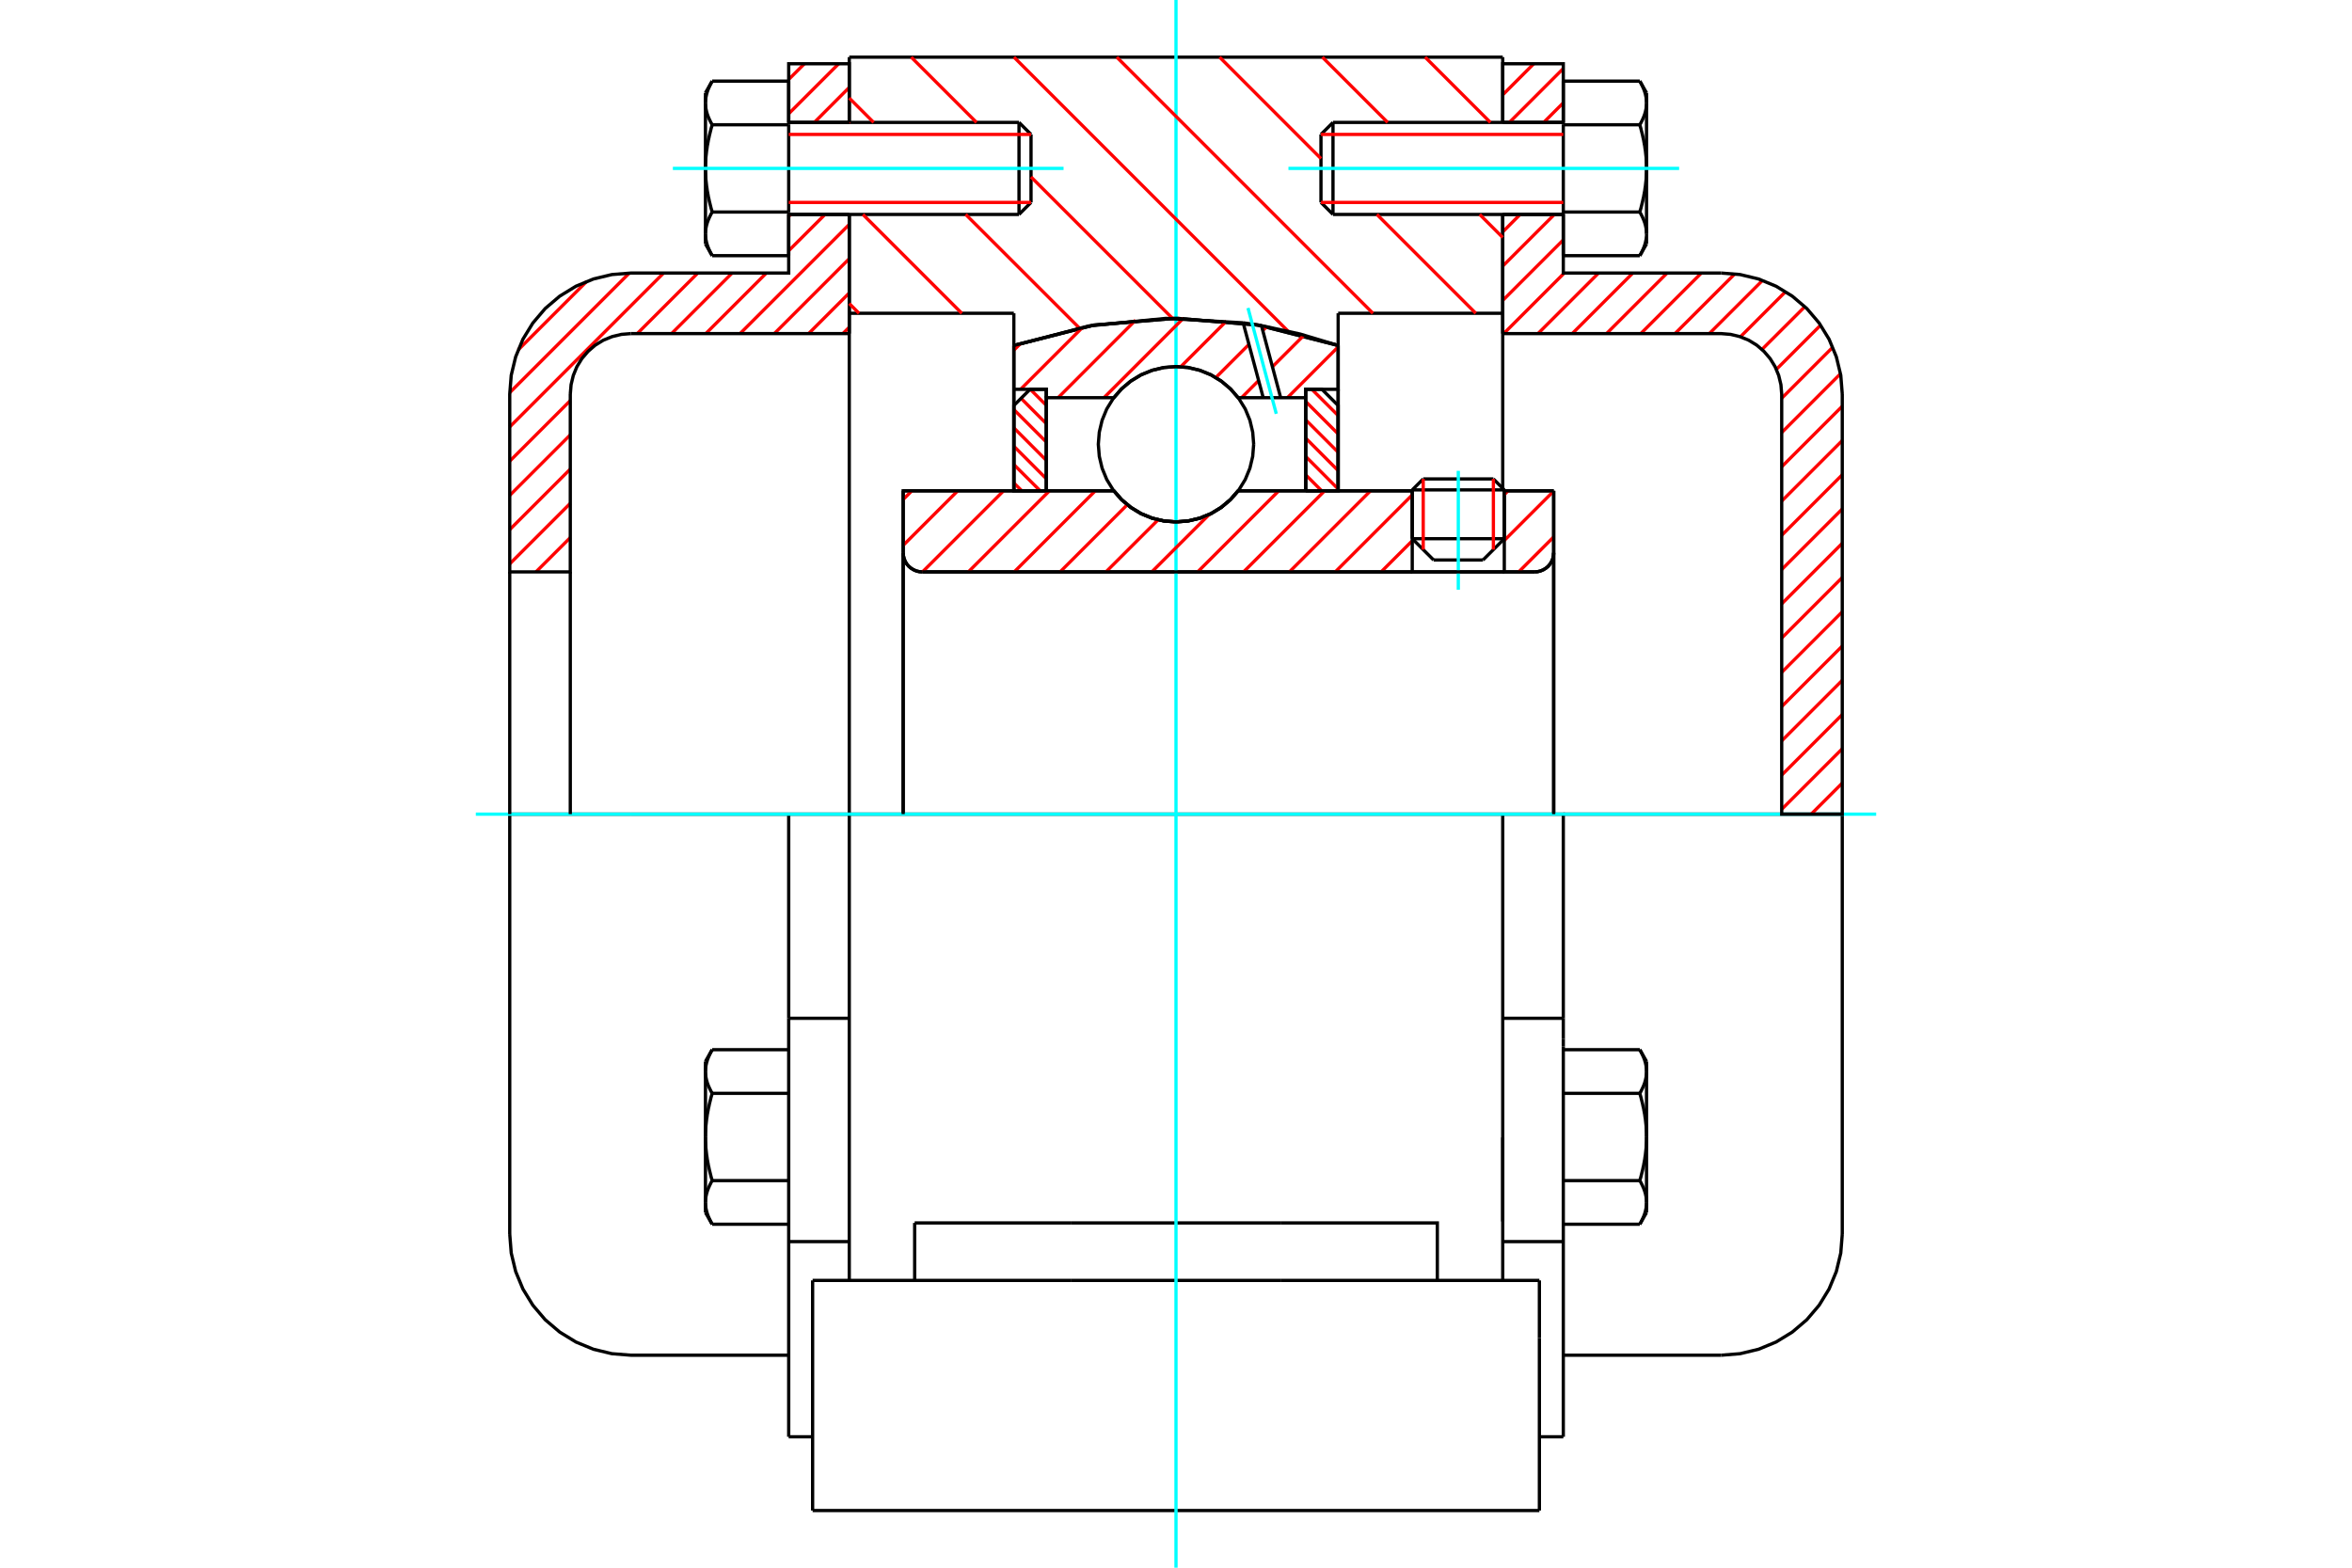 <?xml version="1.0" standalone="no"?>
<!DOCTYPE svg PUBLIC "-//W3C//DTD SVG 1.1//EN"
	"http://www.w3.org/Graphics/SVG/1.1/DTD/svg11.dtd">
<svg xmlns="http://www.w3.org/2000/svg" height="100%" width="100%" viewBox="0 0 36000 24000">
	<rect x="-1800" y="-1200" width="39600" height="26400" style="fill:#FFF"/>
	<g style="fill:none; fill-rule:evenodd" transform="matrix(1 0 0 1 0 0)">
		<g style="fill:none; stroke:#000; stroke-width:50; shape-rendering:geometricPrecision">
			<line x1="23025" y1="7500" x2="21616" y2="7500"/>
			<line x1="21784" y1="7332" x2="22858" y2="7332"/>
			<line x1="21616" y1="8247" x2="23025" y2="8247"/>
			<line x1="22699" y1="8573" x2="21943" y2="8573"/>
			<polyline points="23489,8755 23535,8752 23579,8741 23622,8723 23661,8699 23696,8670 23725,8635 23749,8596 23767,8553 23778,8509 23781,8463"/>
			<line x1="23781" y1="7514" x2="23781" y2="8463"/>
			<line x1="23025" y1="7514" x2="23781" y2="7514"/>
			<line x1="18951" y1="7514" x2="21616" y2="7514"/>
			<polyline points="17049,7514 17170,7652 17311,7770 17468,7865 17638,7934 17817,7976 18000,7990 18183,7976 18362,7934 18532,7865 18689,7770 18830,7652 18951,7514"/>
			<line x1="13824" y1="7514" x2="17049" y2="7514"/>
			<line x1="13824" y1="8463" x2="13824" y2="7514"/>
			<polyline points="13824,8463 13828,8509 13839,8553 13856,8596 13880,8635 13910,8670 13945,8699 13984,8723 14026,8741 14071,8752 14117,8755"/>
			<line x1="23489" y1="8755" x2="14117" y2="8755"/>
			<line x1="23781" y1="8463" x2="23781" y2="12464"/>
			<line x1="13824" y1="8463" x2="13824" y2="12464"/>
			<line x1="21784" y1="7332" x2="21616" y2="7500"/>
			<line x1="23025" y1="7500" x2="22858" y2="7332"/>
			<line x1="22699" y1="8573" x2="23025" y2="8247"/>
			<line x1="21616" y1="8247" x2="21943" y2="8573"/>
			<line x1="21616" y1="7500" x2="21616" y2="8247"/>
			<line x1="23025" y1="8247" x2="23025" y2="7500"/>
			<line x1="23001" y1="12464" x2="12999" y2="12464"/>
			<line x1="23001" y1="4796" x2="20482" y2="4796"/>
			<line x1="23001" y1="3283" x2="23001" y2="4796"/>
			<line x1="23001" y1="875" x2="23001" y2="1874"/>
			<line x1="12999" y1="875" x2="23001" y2="875"/>
			<line x1="12999" y1="1874" x2="12999" y2="875"/>
			<line x1="12999" y1="4796" x2="12999" y2="3283"/>
			<line x1="15518" y1="4796" x2="12999" y2="4796"/>
			<line x1="15518" y1="5289" x2="15518" y2="4796"/>
			<polyline points="20482,5289 19258,4977 18000,4872 16742,4977 15518,5289"/>
			<line x1="20482" y1="4796" x2="20482" y2="5289"/>
			<line x1="15518" y1="7514" x2="15518" y2="5289"/>
			<line x1="12999" y1="12464" x2="12999" y2="4796"/>
			<line x1="20482" y1="5289" x2="20482" y2="7514"/>
			<polyline points="12999,19602 12999,17593 12999,12464"/>
			<line x1="12438" y1="23125" x2="23562" y2="23125"/>
			<line x1="14000" y1="19602" x2="14000" y2="18722"/>
			<line x1="16400" y1="18722" x2="14000" y2="18722"/>
			<line x1="16400" y1="19602" x2="19600" y2="19602"/>
			<line x1="19600" y1="18722" x2="16400" y2="18722"/>
			<polyline points="22000,19602 22000,18722 19600,18722"/>
			<line x1="23001" y1="19602" x2="23001" y2="17593"/>
			<line x1="19600" y1="19602" x2="23562" y2="19602"/>
			<line x1="23001" y1="17413" x2="23001" y2="18700"/>
			<line x1="23001" y1="4796" x2="23001" y2="7515"/>
			<line x1="23562" y1="20483" x2="23562" y2="19602"/>
			<line x1="23562" y1="23125" x2="23562" y2="20483"/>
			<polyline points="12438,23125 12438,20483 12438,19602"/>
			<line x1="23001" y1="17593" x2="23001" y2="12464"/>
			<line x1="12438" y1="19602" x2="16400" y2="19602"/>
			<line x1="12072" y1="15589" x2="12999" y2="15589"/>
			<polyline points="12072,15589 12072,15904 12072,16019 12072,19008 12072,21996"/>
			<polyline points="10798,18408 10798,18417 10798,18426 10798,18436 10799,18445 10800,18454 10801,18463 10802,18472 10803,18481 10804,18490 10806,18500 10808,18509 10810,18518 10812,18527 10814,18536 10816,18546 10819,18555 10822,18564 10824,18574 10827,18583 10831,18593 10834,18602 10838,18612 10841,18621 10845,18631 10850,18641 10854,18650 10858,18660 10863,18670 10868,18680 10873,18690 10878,18700 10883,18711 10889,18721 10895,18732 10901,18742"/>
			<line x1="10798" y1="18563" x2="10798" y2="18408"/>
			<polyline points="10798,17406 10798,17424 10798,17443 10798,17461 10799,17479 10800,17498 10801,17516 10802,17534 10803,17553 10804,17571 10806,17589 10808,17607 10810,17626 10812,17644 10814,17663 10816,17681 10819,17700 10822,17719 10824,17737 10827,17756 10831,17775 10834,17794 10838,17813 10841,17832 10845,17852 10850,17871 10854,17891 10858,17910 10863,17930 10868,17950 10873,17970 10878,17991 10883,18011 10889,18032 10895,18053 10901,18074"/>
			<line x1="10798" y1="18408" x2="10798" y2="17406"/>
			<polyline points="10901,18074 10895,18085 10889,18095 10883,18105 10878,18116 10873,18126 10868,18136 10863,18146 10858,18156 10854,18166 10850,18176 10845,18185 10841,18195 10838,18205 10834,18214 10831,18224 10827,18233 10824,18243 10822,18252 10819,18261 10816,18271 10814,18280 10812,18289 10810,18298 10808,18307 10806,18317 10804,18326 10803,18335 10802,18344 10801,18353 10800,18362 10799,18371 10798,18381 10798,18390 10798,18399 10798,18408"/>
			<polyline points="10798,16404 10798,16413 10798,16422 10798,16432 10799,16441 10800,16450 10801,16459 10802,16468 10803,16477 10804,16486 10806,16496 10808,16505 10810,16514 10812,16523 10814,16532 10816,16542 10819,16551 10822,16560 10824,16570 10827,16579 10831,16589 10834,16598 10838,16608 10841,16617 10845,16627 10850,16637 10854,16646 10858,16656 10863,16666 10868,16676 10873,16686 10878,16696 10883,16707 10889,16717 10895,16728 10901,16738"/>
			<line x1="10798" y1="17406" x2="10798" y2="16404"/>
			<polyline points="10901,16738 10895,16759 10889,16780 10883,16801 10878,16821 10873,16842 10868,16862 10863,16882 10858,16902 10854,16922 10850,16941 10845,16961 10841,16980 10838,16999 10834,17018 10831,17037 10827,17056 10824,17075 10822,17094 10819,17112 10816,17131 10814,17149 10812,17168 10810,17186 10808,17205 10806,17223 10804,17241 10803,17260 10802,17278 10801,17296 10800,17315 10799,17333 10798,17351 10798,17369 10798,17388 10798,17406"/>
			<line x1="10798" y1="16404" x2="10798" y2="16249"/>
			<polyline points="10901,16070 10895,16081 10889,16091 10883,16102 10878,16112 10873,16122 10868,16132 10863,16142 10858,16152 10854,16162 10850,16172 10845,16181 10841,16191 10838,16201 10834,16210 10831,16220 10827,16229 10824,16239 10822,16248 10819,16257 10816,16267 10814,16276 10812,16285 10810,16294 10808,16303 10806,16313 10804,16322 10803,16331 10802,16340 10801,16349 10800,16358 10799,16367 10798,16377 10798,16386 10798,16395 10798,16404"/>
			<line x1="12072" y1="16738" x2="10901" y2="16738"/>
			<line x1="12072" y1="16070" x2="10901" y2="16070"/>
			<line x1="12072" y1="18074" x2="10901" y2="18074"/>
			<line x1="12072" y1="18742" x2="10901" y2="18742"/>
			<line x1="9656" y1="12464" x2="7802" y2="12464"/>
			<line x1="12072" y1="12464" x2="9656" y2="12464"/>
			<line x1="12999" y1="12464" x2="12072" y2="12464"/>
			<line x1="7802" y1="12464" x2="7802" y2="18893"/>
			<line x1="12072" y1="12464" x2="12072" y2="15589"/>
			<line x1="15781" y1="3099" x2="15781" y2="2058"/>
			<line x1="15597" y1="3283" x2="15597" y2="1874"/>
			<polyline points="10901,3246 10895,3257 10889,3267 10883,3278 10878,3288 10873,3298 10868,3308 10863,3318 10858,3328 10854,3338 10850,3348 10845,3358 10841,3367 10838,3377 10834,3386 10831,3396 10827,3405 10824,3415 10822,3424 10819,3433 10816,3443 10814,3452 10812,3461 10810,3470 10808,3480 10806,3489 10804,3498 10803,3507 10802,3516 10801,3525 10800,3535 10799,3544 10798,3553 10798,3562 10798,3571 10798,3580"/>
			<polyline points="10798,2578 10798,2597 10798,2615 10798,2633 10799,2652 10800,2670 10801,2688 10802,2707 10803,2725 10804,2743 10806,2761 10808,2780 10810,2798 10812,2817 10814,2835 10816,2854 10819,2872 10822,2891 10824,2910 10827,2928 10831,2947 10834,2966 10838,2985 10841,3005 10845,3024 10850,3043 10854,3063 10858,3083 10863,3102 10868,3123 10873,3143 10878,3163 10883,3184 10889,3204 10895,3225 10901,3246"/>
			<line x1="10798" y1="3580" x2="10798" y2="2578"/>
			<polyline points="10798,1576 10798,1586 10798,1595 10798,1604 10799,1613 10800,1622 10801,1631 10802,1640 10803,1650 10804,1659 10806,1668 10808,1677 10810,1686 10812,1695 10814,1705 10816,1714 10819,1723 10822,1733 10824,1742 10827,1751 10831,1761 10834,1770 10838,1780 10841,1789 10845,1799 10850,1809 10854,1819 10858,1829 10863,1838 10868,1848 10873,1859 10878,1869 10883,1879 10889,1889 10895,1900 10901,1910"/>
			<line x1="10798" y1="2578" x2="10798" y2="1576"/>
			<polyline points="10901,1910 10895,1932 10889,1952 10883,1973 10878,1994 10873,2014 10868,2034 10863,2054 10858,2074 10854,2094 10850,2113 10845,2133 10841,2152 10838,2171 10834,2191 10831,2210 10827,2228 10824,2247 10822,2266 10819,2285 10816,2303 10814,2322 10812,2340 10810,2359 10808,2377 10806,2395 10804,2414 10803,2432 10802,2450 10801,2469 10800,2487 10799,2505 10798,2523 10798,2542 10798,2560 10798,2578"/>
			<line x1="10798" y1="1576" x2="10798" y2="1421"/>
			<polyline points="10901,1242 10895,1253 10889,1263 10883,1274 10878,1284 10873,1294 10868,1304 10863,1314 10858,1324 10854,1334 10850,1344 10845,1354 10841,1363 10838,1373 10834,1382 10831,1392 10827,1401 10824,1411 10822,1420 10819,1430 10816,1439 10814,1448 10812,1457 10810,1467 10808,1476 10806,1485 10804,1494 10803,1503 10802,1512 10801,1521 10800,1531 10799,1540 10798,1549 10798,1558 10798,1567 10798,1576"/>
			<polyline points="10798,3580 10798,3590 10798,3599 10798,3608 10799,3617 10800,3626 10801,3635 10802,3644 10803,3654 10804,3663 10806,3672 10808,3681 10810,3690 10812,3699 10814,3709 10816,3718 10819,3727 10822,3737 10824,3746 10827,3755 10831,3765 10834,3774 10838,3784 10841,3793 10845,3803 10850,3813 10854,3823 10858,3832 10863,3842 10868,3852 10873,3863 10878,3873 10883,3883 10889,3893 10895,3904 10901,3914"/>
			<line x1="10798" y1="3735" x2="10798" y2="3580"/>
			<line x1="12072" y1="1242" x2="10901" y2="1242"/>
			<line x1="12072" y1="1910" x2="10901" y2="1910"/>
			<line x1="12072" y1="1910" x2="12072" y2="1242"/>
			<line x1="12072" y1="3246" x2="10901" y2="3246"/>
			<line x1="12072" y1="3246" x2="12072" y2="1910"/>
			<line x1="12072" y1="3914" x2="10901" y2="3914"/>
			<line x1="12072" y1="3914" x2="12072" y2="3246"/>
			<line x1="12072" y1="19008" x2="12999" y2="19008"/>
			<line x1="12072" y1="21996" x2="12438" y2="21996"/>
			<line x1="10798" y1="18563" x2="10901" y2="18742"/>
			<line x1="10901" y1="16070" x2="10798" y2="16249"/>
			<polyline points="7802,18893 7825,19183 7893,19466 8004,19734 8156,19982 8345,20204 8567,20393 8815,20545 9083,20656 9366,20724 9656,20747 12072,20747"/>
			<line x1="15597" y1="3283" x2="15781" y2="3099"/>
			<line x1="15781" y1="2058" x2="15597" y2="1874"/>
			<line x1="12072" y1="3283" x2="15597" y2="3283"/>
			<line x1="15597" y1="1874" x2="12072" y2="1874"/>
			<line x1="10901" y1="1242" x2="10798" y2="1421"/>
			<line x1="10798" y1="3735" x2="10901" y2="3914"/>
			<line x1="23001" y1="15589" x2="23928" y2="15589"/>
			<line x1="23928" y1="15904" x2="23928" y2="15589"/>
			<line x1="23928" y1="16019" x2="23928" y2="15904"/>
			<line x1="23928" y1="19008" x2="23928" y2="16019"/>
			<polyline points="23928,15589 23928,12464 23001,12464"/>
			<line x1="23928" y1="21996" x2="23928" y2="19008"/>
			<polyline points="25202,16404 25202,16395 25202,16386 25202,16377 25201,16367 25200,16358 25199,16349 25198,16340 25197,16331 25196,16322 25194,16313 25192,16303 25190,16294 25188,16285 25186,16276 25184,16267 25181,16257 25178,16248 25176,16239 25173,16229 25169,16220 25166,16210 25162,16201 25159,16191 25155,16181 25150,16172 25146,16162 25142,16152 25137,16142 25132,16132 25127,16122 25122,16112 25117,16102 25111,16091 25105,16081 25099,16070"/>
			<line x1="25202" y1="16249" x2="25202" y2="16404"/>
			<polyline points="25202,17406 25202,17388 25202,17369 25202,17351 25201,17333 25200,17315 25199,17296 25198,17278 25197,17260 25196,17241 25194,17223 25192,17205 25190,17186 25188,17168 25186,17149 25184,17131 25181,17112 25178,17094 25176,17075 25173,17056 25169,17037 25166,17018 25162,16999 25159,16980 25155,16961 25150,16941 25146,16922 25142,16902 25137,16882 25132,16862 25127,16842 25122,16821 25117,16801 25111,16780 25105,16759 25099,16738"/>
			<line x1="25202" y1="16404" x2="25202" y2="17406"/>
			<polyline points="25099,16738 25105,16728 25111,16717 25117,16707 25122,16696 25127,16686 25132,16676 25137,16666 25142,16656 25146,16646 25150,16637 25155,16627 25159,16617 25162,16608 25166,16598 25169,16589 25173,16579 25176,16570 25178,16560 25181,16551 25184,16542 25186,16532 25188,16523 25190,16514 25192,16505 25194,16496 25196,16486 25197,16477 25198,16468 25199,16459 25200,16450 25201,16441 25202,16432 25202,16422 25202,16413 25202,16404"/>
			<polyline points="25202,18408 25202,18399 25202,18390 25202,18381 25201,18371 25200,18362 25199,18353 25198,18344 25197,18335 25196,18326 25194,18317 25192,18307 25190,18298 25188,18289 25186,18280 25184,18271 25181,18261 25178,18252 25176,18243 25173,18233 25169,18224 25166,18214 25162,18205 25159,18195 25155,18185 25150,18176 25146,18166 25142,18156 25137,18146 25132,18136 25127,18126 25122,18116 25117,18105 25111,18095 25105,18085 25099,18074"/>
			<line x1="25202" y1="17406" x2="25202" y2="18408"/>
			<polyline points="25099,18074 25105,18053 25111,18032 25117,18011 25122,17991 25127,17970 25132,17950 25137,17930 25142,17910 25146,17891 25150,17871 25155,17852 25159,17832 25162,17813 25166,17794 25169,17775 25173,17756 25176,17737 25178,17719 25181,17700 25184,17681 25186,17663 25188,17644 25190,17626 25192,17607 25194,17589 25196,17571 25197,17553 25198,17534 25199,17516 25200,17498 25201,17479 25202,17461 25202,17443 25202,17424 25202,17406"/>
			<line x1="25202" y1="18408" x2="25202" y2="18563"/>
			<polyline points="25099,18742 25105,18732 25111,18721 25117,18711 25122,18700 25127,18690 25132,18680 25137,18670 25142,18660 25146,18650 25150,18641 25155,18631 25159,18621 25162,18612 25166,18602 25169,18593 25173,18583 25176,18574 25178,18564 25181,18555 25184,18546 25186,18536 25188,18527 25190,18518 25192,18509 25194,18500 25196,18490 25197,18481 25198,18472 25199,18463 25200,18454 25201,18445 25202,18436 25202,18426 25202,18417 25202,18408"/>
			<line x1="23928" y1="18742" x2="25099" y2="18742"/>
			<line x1="23928" y1="18074" x2="25099" y2="18074"/>
			<line x1="23928" y1="16738" x2="25099" y2="16738"/>
			<line x1="23928" y1="16070" x2="25099" y2="16070"/>
			<polyline points="28198,12464 26344,12464 23928,12464"/>
			<line x1="28198" y1="18893" x2="28198" y2="12464"/>
			<line x1="20219" y1="2058" x2="20219" y2="3099"/>
			<line x1="20403" y1="1874" x2="20403" y2="3283"/>
			<polyline points="25202,1576 25202,1567 25202,1558 25202,1549 25201,1540 25200,1531 25199,1521 25198,1512 25197,1503 25196,1494 25194,1485 25192,1476 25190,1467 25188,1457 25186,1448 25184,1439 25181,1430 25178,1420 25176,1411 25173,1401 25169,1392 25166,1382 25162,1373 25159,1363 25155,1354 25150,1344 25146,1334 25142,1324 25137,1314 25132,1304 25127,1294 25122,1284 25117,1274 25111,1263 25105,1253 25099,1242"/>
			<line x1="25202" y1="1421" x2="25202" y2="1576"/>
			<polyline points="25099,3914 25105,3904 25111,3893 25117,3883 25122,3873 25127,3863 25132,3852 25137,3842 25142,3832 25146,3823 25150,3813 25155,3803 25159,3793 25162,3784 25166,3774 25169,3765 25173,3755 25176,3746 25178,3737 25181,3727 25184,3718 25186,3709 25188,3699 25190,3690 25192,3681 25194,3672 25196,3663 25197,3654 25198,3644 25199,3635 25200,3626 25201,3617 25202,3608 25202,3599 25202,3590 25202,3580 25202,3735"/>
			<polyline points="25202,2578 25202,2560 25202,2542 25202,2523 25201,2505 25200,2487 25199,2469 25198,2450 25197,2432 25196,2414 25194,2395 25192,2377 25190,2359 25188,2340 25186,2322 25184,2303 25181,2285 25178,2266 25176,2247 25173,2228 25169,2210 25166,2191 25162,2171 25159,2152 25155,2133 25150,2113 25146,2094 25142,2074 25137,2054 25132,2034 25127,2014 25122,1994 25117,1973 25111,1952 25105,1932 25099,1910"/>
			<line x1="25202" y1="1576" x2="25202" y2="2578"/>
			<polyline points="25099,1910 25105,1900 25111,1889 25117,1879 25122,1869 25127,1859 25132,1848 25137,1838 25142,1829 25146,1819 25150,1809 25155,1799 25159,1789 25162,1780 25166,1770 25169,1761 25173,1751 25176,1742 25178,1733 25181,1723 25184,1714 25186,1705 25188,1695 25190,1686 25192,1677 25194,1668 25196,1659 25197,1650 25198,1640 25199,1631 25200,1622 25201,1613 25202,1604 25202,1595 25202,1586 25202,1576"/>
			<polyline points="25202,3580 25202,3571 25202,3562 25202,3553 25201,3544 25200,3535 25199,3525 25198,3516 25197,3507 25196,3498 25194,3489 25192,3480 25190,3470 25188,3461 25186,3452 25184,3443 25181,3433 25178,3424 25176,3415 25173,3405 25169,3396 25166,3386 25162,3377 25159,3367 25155,3358 25150,3348 25146,3338 25142,3328 25137,3318 25132,3308 25127,3298 25122,3288 25117,3278 25111,3267 25105,3257 25099,3246"/>
			<line x1="25202" y1="2578" x2="25202" y2="3580"/>
			<polyline points="25099,3246 25105,3225 25111,3204 25117,3184 25122,3163 25127,3143 25132,3123 25137,3102 25142,3083 25146,3063 25150,3043 25155,3024 25159,3005 25162,2985 25166,2966 25169,2947 25173,2928 25176,2910 25178,2891 25181,2872 25184,2854 25186,2835 25188,2817 25190,2798 25192,2780 25194,2761 25196,2743 25197,2725 25198,2707 25199,2688 25200,2670 25201,2652 25202,2633 25202,2615 25202,2597 25202,2578"/>
			<line x1="23928" y1="1910" x2="25099" y2="1910"/>
			<polyline points="23928,1910 23928,3246 25099,3246"/>
			<line x1="23928" y1="1242" x2="25099" y2="1242"/>
			<line x1="23928" y1="1242" x2="23928" y2="1910"/>
			<line x1="23928" y1="3914" x2="25099" y2="3914"/>
			<line x1="23928" y1="3246" x2="23928" y2="3914"/>
			<line x1="23001" y1="19008" x2="23928" y2="19008"/>
			<line x1="23562" y1="21996" x2="23928" y2="21996"/>
			<line x1="25202" y1="16249" x2="25099" y2="16070"/>
			<line x1="25099" y1="18742" x2="25202" y2="18563"/>
			<polyline points="26344,20747 26634,20724 26917,20656 27185,20545 27433,20393 27655,20204 27844,19982 27996,19734 28107,19466 28175,19183 28198,18893"/>
			<line x1="23928" y1="20747" x2="26344" y2="20747"/>
			<line x1="20403" y1="1874" x2="20219" y2="2058"/>
			<line x1="20219" y1="3099" x2="20403" y2="3283"/>
			<line x1="23928" y1="1874" x2="20403" y2="1874"/>
			<line x1="20403" y1="3283" x2="23928" y2="3283"/>
			<line x1="25202" y1="1421" x2="25099" y2="1242"/>
			<line x1="25099" y1="3914" x2="25202" y2="3735"/>
		</g>
		<g style="fill:none; stroke:#0FF; stroke-width:50; shape-rendering:geometricPrecision">
			<line x1="22321" y1="9028" x2="22321" y2="7208"/>
			<line x1="18000" y1="24000" x2="18000" y2="0"/>
			<line x1="7283" y1="12464" x2="28717" y2="12464"/>
			<line x1="10299" y1="2578" x2="16279" y2="2578"/>
			<line x1="19721" y1="2578" x2="25701" y2="2578"/>
		</g>
		<g style="fill:none; stroke:#F00; stroke-width:50; shape-rendering:geometricPrecision">
			<line x1="28198" y1="11988" x2="27722" y2="12464"/>
			<line x1="28198" y1="11463" x2="27271" y2="12390"/>
			<line x1="28198" y1="10939" x2="27271" y2="11866"/>
			<line x1="28198" y1="10415" x2="27271" y2="11342"/>
			<line x1="28198" y1="9890" x2="27271" y2="10817"/>
			<line x1="28198" y1="9366" x2="27271" y2="10293"/>
			<line x1="28198" y1="8841" x2="27271" y2="9768"/>
			<line x1="28198" y1="8317" x2="27271" y2="9244"/>
			<line x1="28198" y1="7792" x2="27271" y2="8719"/>
			<line x1="28198" y1="7268" x2="27271" y2="8195"/>
			<line x1="28198" y1="6744" x2="27271" y2="7671"/>
			<line x1="28198" y1="6219" x2="27271" y2="7146"/>
			<line x1="28170" y1="5722" x2="27271" y2="6622"/>
			<line x1="28052" y1="5316" x2="27271" y2="6097"/>
			<line x1="27866" y1="4978" x2="27189" y2="5655"/>
			<line x1="27625" y1="4695" x2="26969" y2="5350"/>
			<line x1="27330" y1="4465" x2="26639" y2="5156"/>
			<line x1="26977" y1="4293" x2="26163" y2="5107"/>
			<line x1="26553" y1="4193" x2="25638" y2="5107"/>
			<line x1="26041" y1="4180" x2="25114" y2="5107"/>
			<line x1="25517" y1="4180" x2="24590" y2="5107"/>
			<line x1="24992" y1="4180" x2="24065" y2="5107"/>
			<line x1="24468" y1="4180" x2="23541" y2="5107"/>
			<line x1="23943" y1="4180" x2="23016" y2="5107"/>
			<line x1="23928" y1="3672" x2="23001" y2="4599"/>
			<line x1="23792" y1="3283" x2="23001" y2="4074"/>
			<line x1="23267" y1="3283" x2="23001" y2="3550"/>
			<line x1="23928" y1="1574" x2="23628" y2="1874"/>
			<line x1="23928" y1="1049" x2="23103" y2="1874"/>
			<line x1="23476" y1="976" x2="23001" y2="1452"/>
		</g>
		<g style="fill:none; stroke:#000; stroke-width:50; shape-rendering:geometricPrecision">
			<line x1="23001" y1="5107" x2="23001" y2="3283"/>
			<line x1="23001" y1="1874" x2="23928" y2="1874"/>
			<line x1="23928" y1="3283" x2="23001" y2="3283"/>
			<polyline points="23001,1874 23001,976 23928,976 23928,1874"/>
			<polyline points="23928,3283 23928,4180 26344,4180"/>
			<polyline points="28198,6034 28175,5744 28107,5462 27996,5193 27844,4945 27655,4723 27433,4534 27185,4382 26917,4271 26634,4203 26344,4180"/>
			<polyline points="28198,6034 28198,12464 27271,12464 27271,6034 27259,5889 27225,5748 27170,5614 27094,5490 26999,5379 26889,5284 26765,5208 26630,5153 26489,5119 26344,5107 23001,5107"/>
		</g>
		<g style="fill:none; stroke:#F00; stroke-width:50; shape-rendering:geometricPrecision">
			<line x1="12999" y1="5009" x2="12901" y2="5107"/>
			<line x1="12999" y1="4485" x2="12377" y2="5107"/>
			<line x1="8729" y1="8755" x2="8729" y2="8755"/>
			<line x1="12999" y1="3960" x2="11852" y2="5107"/>
			<line x1="8729" y1="8230" x2="8204" y2="8755"/>
			<line x1="12999" y1="3436" x2="11328" y2="5107"/>
			<line x1="8729" y1="7706" x2="7802" y2="8633"/>
			<line x1="12628" y1="3283" x2="12072" y2="3838"/>
			<line x1="11730" y1="4180" x2="10803" y2="5107"/>
			<line x1="8729" y1="7181" x2="7802" y2="8108"/>
			<line x1="12103" y1="3283" x2="12072" y2="3314"/>
			<line x1="11206" y1="4180" x2="10279" y2="5107"/>
			<line x1="8729" y1="6657" x2="7802" y2="7584"/>
			<line x1="12999" y1="1862" x2="12988" y2="1874"/>
			<line x1="10681" y1="4180" x2="9754" y2="5107"/>
			<line x1="8729" y1="6133" x2="7802" y2="7060"/>
			<line x1="12999" y1="1338" x2="12464" y2="1874"/>
			<line x1="10157" y1="4180" x2="7802" y2="6535"/>
			<line x1="12837" y1="976" x2="12072" y2="1741"/>
			<line x1="9632" y1="4181" x2="7803" y2="6010"/>
			<line x1="12312" y1="976" x2="12072" y2="1216"/>
			<line x1="8980" y1="4308" x2="7930" y2="5358"/>
		</g>
		<g style="fill:none; stroke:#000; stroke-width:50; shape-rendering:geometricPrecision">
			<line x1="12999" y1="5107" x2="12999" y2="3283"/>
			<line x1="12999" y1="1874" x2="12072" y2="1874"/>
			<line x1="12072" y1="3283" x2="12999" y2="3283"/>
			<polyline points="12999,1874 12999,976 12072,976 12072,1874"/>
			<polyline points="12072,3283 12072,4180 9656,4180 9366,4203 9083,4271 8815,4382 8567,4534 8345,4723 8156,4945 8004,5193 7893,5462 7825,5744 7802,6034 7802,8755 8729,8755 8729,6034"/>
			<polyline points="9656,5107 9511,5119 9370,5153 9235,5208 9111,5284 9001,5379 8906,5490 8830,5614 8775,5748 8741,5889 8729,6034"/>
			<line x1="9656" y1="5107" x2="12999" y2="5107"/>
			<line x1="7802" y1="12464" x2="7802" y2="8755"/>
			<line x1="8729" y1="8755" x2="8729" y2="12464"/>
		</g>
		<g style="fill:none; stroke:#F00; stroke-width:50; shape-rendering:geometricPrecision">
			<line x1="21813" y1="875" x2="22812" y2="1874"/>
			<line x1="20240" y1="875" x2="21239" y2="1874"/>
			<line x1="22648" y1="3283" x2="23001" y2="3636"/>
			<line x1="18667" y1="875" x2="20219" y2="2428"/>
			<line x1="21075" y1="3283" x2="22588" y2="4796"/>
			<line x1="17094" y1="875" x2="21014" y2="4796"/>
			<line x1="15520" y1="875" x2="19717" y2="5072"/>
			<line x1="13947" y1="875" x2="14946" y2="1874"/>
			<line x1="15781" y1="2709" x2="17948" y2="4876"/>
			<line x1="12999" y1="1501" x2="13372" y2="1874"/>
			<line x1="14781" y1="3283" x2="16520" y2="5021"/>
			<line x1="13208" y1="3283" x2="14721" y2="4796"/>
			<line x1="12999" y1="4647" x2="13148" y2="4796"/>
		</g>
		<g style="fill:none; stroke:#000; stroke-width:50; shape-rendering:geometricPrecision">
			<polyline points="20482,5289 19258,4977 18000,4872 16742,4977 15518,5289"/>
		</g>
		<g style="fill:none; stroke:#F00; stroke-width:50; shape-rendering:geometricPrecision">
			<line x1="22858" y1="7332" x2="22858" y2="8414"/>
			<line x1="21784" y1="8414" x2="21784" y2="7332"/>
			<line x1="15518" y1="7393" x2="15640" y2="7514"/>
			<line x1="15518" y1="7112" x2="15921" y2="7514"/>
			<line x1="15518" y1="6831" x2="16014" y2="7328"/>
			<line x1="15518" y1="6550" x2="16014" y2="7047"/>
			<line x1="15518" y1="6270" x2="16014" y2="6766"/>
			<line x1="15628" y1="6098" x2="16014" y2="6485"/>
			<line x1="15770" y1="5960" x2="16014" y2="6204"/>
		</g>
		<g style="fill:none; stroke:#000; stroke-width:50; shape-rendering:geometricPrecision">
			<polyline points="16014,7514 16014,5960 15766,5960 15518,6208 15518,7514 16014,7514"/>
		</g>
		<g style="fill:none; stroke:#F00; stroke-width:50; shape-rendering:geometricPrecision">
			<line x1="20079" y1="5960" x2="20482" y2="6362"/>
			<line x1="19986" y1="6147" x2="20482" y2="6643"/>
			<line x1="19986" y1="6428" x2="20482" y2="6924"/>
			<line x1="19986" y1="6708" x2="20482" y2="7205"/>
			<line x1="19986" y1="6989" x2="20482" y2="7486"/>
			<line x1="19986" y1="7270" x2="20230" y2="7514"/>
		</g>
		<g style="fill:none; stroke:#000; stroke-width:50; shape-rendering:geometricPrecision">
			<polyline points="19986,7514 19986,5960 20234,5960 20482,6208 20482,7514 19986,7514"/>
			<polyline points="19189,6801 19174,6615 19131,6434 19060,6261 18962,6102 18841,5960 18699,5839 18540,5741 18367,5670 18186,5626 18000,5612 17814,5626 17633,5670 17460,5741 17301,5839 17159,5960 17038,6102 16940,6261 16869,6434 16826,6615 16811,6801 16826,6987 16869,7168 16940,7341 17038,7500 17159,7642 17301,7763 17460,7861 17633,7932 17814,7975 18000,7990 18186,7975 18367,7932 18540,7861 18699,7763 18841,7642 18962,7500 19060,7341 19131,7168 19174,6987 19189,6801"/>
		</g>
		<g style="fill:none; stroke:#F00; stroke-width:50; shape-rendering:geometricPrecision">
			<line x1="20482" y1="5311" x2="19706" y2="6088"/>
			<line x1="19960" y1="5131" x2="19476" y2="5615"/>
			<line x1="19265" y1="5826" x2="19004" y2="6088"/>
			<line x1="19388" y1="5001" x2="19328" y2="5061"/>
			<line x1="19117" y1="5272" x2="18609" y2="5780"/>
			<line x1="18772" y1="4915" x2="18073" y2="5614"/>
			<line x1="18111" y1="4874" x2="16898" y2="6088"/>
			<line x1="17382" y1="4901" x2="16196" y2="6088"/>
			<line x1="16571" y1="5010" x2="15621" y2="5960"/>
			<line x1="15626" y1="5254" x2="15518" y2="5361"/>
		</g>
		<g style="fill:none; stroke:#000; stroke-width:50; shape-rendering:geometricPrecision">
			<polyline points="15518,7514 15518,5960 15518,5289"/>
			<polyline points="19028,4942 17845,4874 16665,4990 15518,5289"/>
			<polyline points="19308,4985 19168,4962 19028,4942"/>
			<polyline points="20482,5289 19901,5114 19308,4985"/>
			<polyline points="20482,5289 20482,5960 19986,5960 19986,6088 19986,7514"/>
			<polyline points="19986,6088 19602,6088 19335,6088 18951,6088 18830,5950 18689,5832 18532,5737 18362,5668 18183,5626 18000,5612 17817,5626 17638,5668 17468,5737 17311,5832 17170,5950 17049,6088 16014,6088 16014,7514"/>
			<polyline points="16014,6088 16014,5960 15518,5960"/>
			<line x1="20482" y1="5960" x2="20482" y2="7514"/>
		</g>
		<g style="fill:none; stroke:#0FF; stroke-width:50; shape-rendering:geometricPrecision">
			<line x1="19535" y1="6335" x2="19102" y2="4715"/>
		</g>
		<g style="fill:none; stroke:#000; stroke-width:50; shape-rendering:geometricPrecision">
			<line x1="19335" y1="6088" x2="19028" y2="4942"/>
			<line x1="19602" y1="6088" x2="19308" y2="4985"/>
		</g>
		<g style="fill:none; stroke:#F00; stroke-width:50; shape-rendering:geometricPrecision">
			<line x1="23781" y1="8220" x2="23246" y2="8755"/>
			<line x1="23781" y1="7518" x2="23025" y2="8274"/>
			<line x1="23083" y1="7514" x2="23025" y2="7572"/>
			<line x1="21616" y1="8279" x2="21140" y2="8755"/>
			<line x1="21616" y1="7577" x2="20438" y2="8755"/>
			<line x1="20977" y1="7514" x2="19736" y2="8755"/>
			<line x1="20275" y1="7514" x2="19034" y2="8755"/>
			<line x1="19573" y1="7514" x2="18332" y2="8755"/>
			<line x1="18511" y1="7874" x2="17630" y2="8755"/>
			<line x1="17726" y1="7958" x2="16928" y2="8755"/>
			<line x1="17254" y1="7727" x2="16226" y2="8755"/>
			<line x1="16765" y1="7514" x2="15524" y2="8755"/>
			<line x1="16063" y1="7514" x2="14822" y2="8755"/>
			<line x1="15361" y1="7514" x2="14120" y2="8755"/>
			<line x1="14659" y1="7514" x2="13824" y2="8349"/>
			<line x1="13957" y1="7514" x2="13824" y2="7647"/>
		</g>
		<g style="fill:none; stroke:#000; stroke-width:50; shape-rendering:geometricPrecision">
			<line x1="23781" y1="12464" x2="23781" y2="7514"/>
			<polyline points="23489,8755 23535,8752 23579,8741 23622,8723 23661,8699 23696,8670 23725,8635 23749,8596 23767,8553 23778,8509 23781,8463"/>
			<polyline points="23489,8755 23025,8755 23025,7514"/>
			<polyline points="23025,8755 21616,8755 21616,7514"/>
			<line x1="21616" y1="8755" x2="14117" y2="8755"/>
			<polyline points="13824,8463 13828,8509 13839,8553 13856,8596 13880,8635 13910,8670 13945,8699 13984,8723 14026,8741 14071,8752 14117,8755"/>
			<polyline points="13824,8463 13824,7514 14321,7514 17049,7514 17170,7652 17311,7770 17468,7865 17638,7934 17817,7976 18000,7990 18183,7976 18362,7934 18532,7865 18689,7770 18830,7652 18951,7514 21616,7514"/>
			<line x1="23025" y1="7514" x2="23781" y2="7514"/>
			<line x1="13824" y1="12464" x2="13824" y2="8463"/>
		</g>
		<g style="fill:none; stroke:#F00; stroke-width:50; shape-rendering:geometricPrecision">
			<line x1="23928" y1="2058" x2="20219" y2="2058"/>
			<line x1="20219" y1="3099" x2="23928" y2="3099"/>
		</g>
		<g style="fill:none; stroke:#F00; stroke-width:50; shape-rendering:geometricPrecision">
			<line x1="12072" y1="2058" x2="15781" y2="2058"/>
			<line x1="15781" y1="3099" x2="12072" y2="3099"/>
		</g>
	</g>
</svg>
